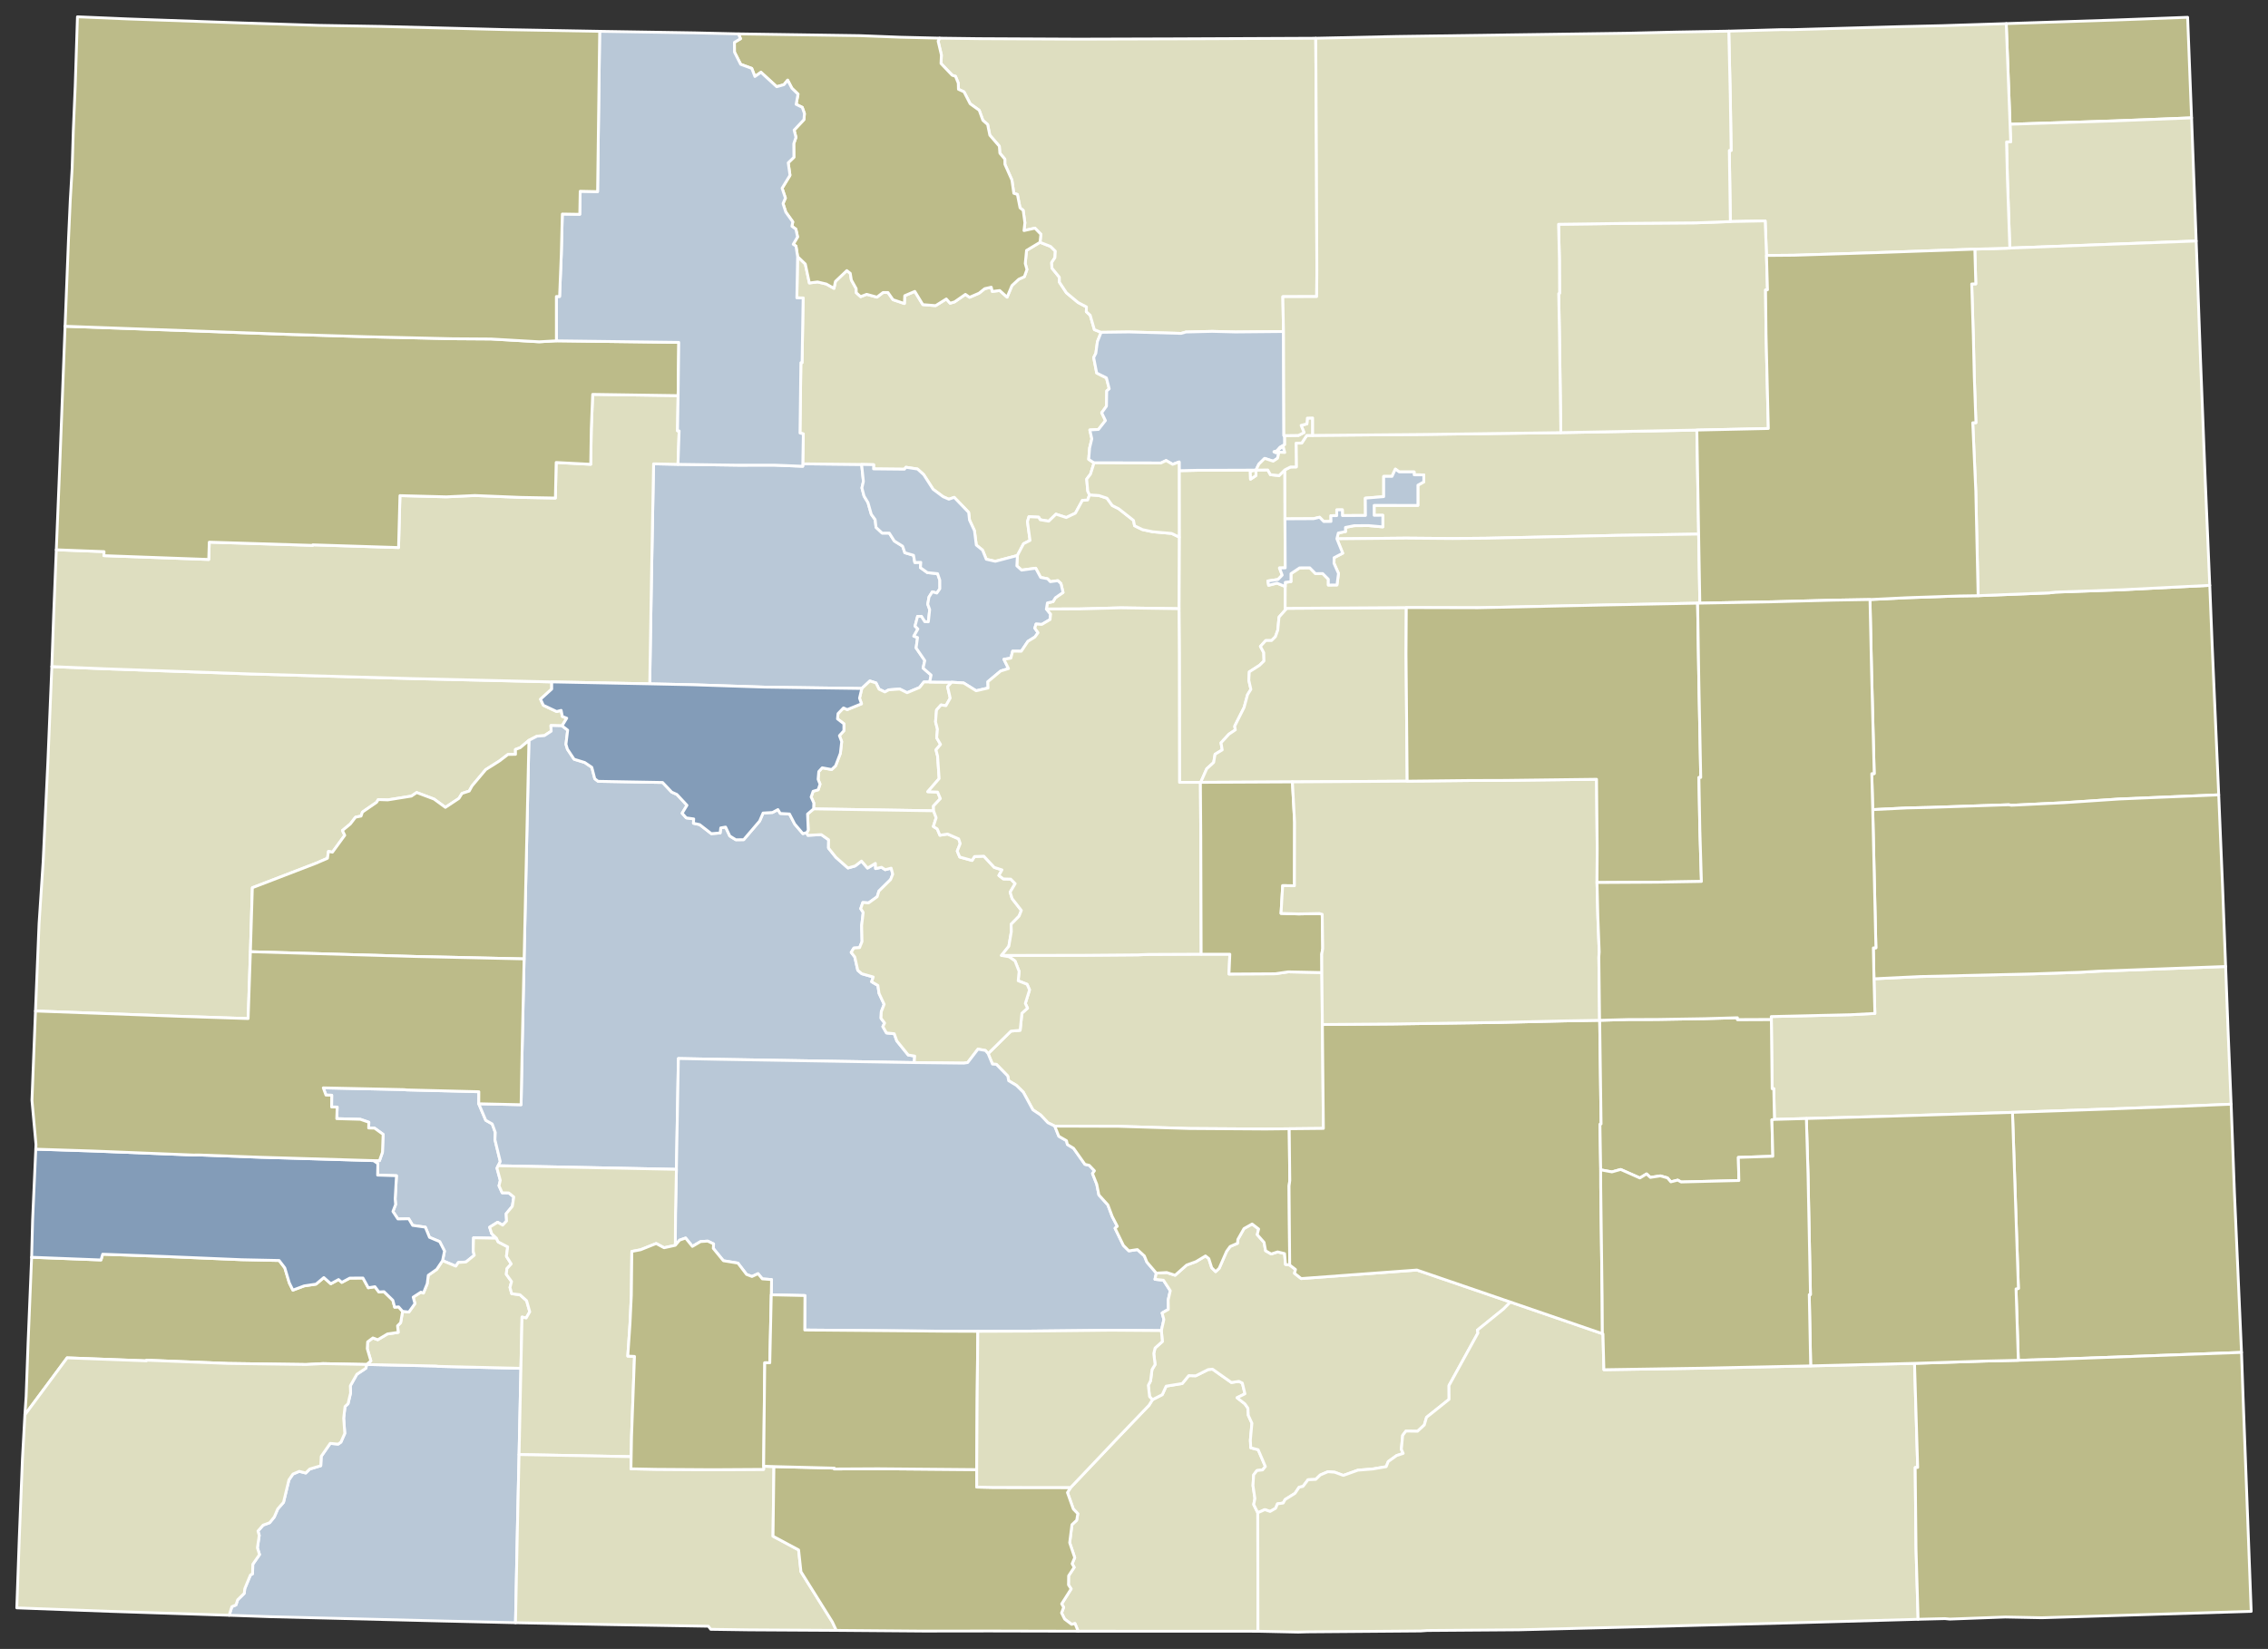 <?xml version="1.0" encoding="UTF-8" standalone="no"?>
<svg
   version="1.2"
   width="810"
   height="589"
   viewBox="0 0 810 589"
   stroke-linecap="round"
   stroke-linejoin="round"
   id="svg2700"
   sodipodi:docname="Colorado_Presidential_Election_Results_2008.svg"
   inkscape:version="1.2.2 (b0a8486, 2022-12-01)"
   xmlns:inkscape="http://www.inkscape.org/namespaces/inkscape"
   xmlns:sodipodi="http://sodipodi.sourceforge.net/DTD/sodipodi-0.dtd"
   xmlns="http://www.w3.org/2000/svg"
   xmlns:svg="http://www.w3.org/2000/svg"
   xmlns:rdf="http://www.w3.org/1999/02/22-rdf-syntax-ns#"
   xmlns:cc="http://creativecommons.org/ns#"
   xmlns:dc="http://purl.org/dc/elements/1.1/">
  <rect x="0" y="0" width="810" height="589" fill="#333333" stroke="none"/>
  <defs
     id="defs2704" />
  <sodipodi:namedview
     pagecolor="#ffffff"
     bordercolor="#666666"
     borderopacity="1"
     objecttolerance="10"
     gridtolerance="10"
     guidetolerance="10"
     inkscape:pageopacity="0"
     inkscape:pageshadow="2"
     inkscape:window-width="1440"
     inkscape:window-height="769"
     id="namedview2702"
     showgrid="false"
     inkscape:zoom="0.74611961"
     inkscape:cx="812.20221"
     inkscape:cy="262.02233"
     inkscape:window-x="0"
     inkscape:window-y="25"
     inkscape:window-maximized="0"
     inkscape:current-layer="Colorado"
     showguides="false"
     inkscape:showpageshadow="2"
     inkscape:pagecheckerboard="0"
     inkscape:deskcolor="#d1d1d1" />
  <g
     id="Colorado"
     transform="translate(5,5)"
     stroke="white"
     stroke-width="1"
     style="fill:#d75d5d;fill-opacity:1">
    <path
       d="M 237.14 160.86 258.69 161.16 271.43 161.14 281.71 161.55 281.71 160.68 302.72 160.9 303.36 166.98 302.83 169.28 303.59 172.2 304.99 174.52 306.18 178.71 307.56 180.62 307.87 183.38 310.06 185.42 312.61 185.43 314.41 188.26 317.36 190.09 318.16 192.44 321.26 193.35 321.72 195.92 323.86 195.87 323.72 197.76 326.2 199.54 329.85 199.91 330.65 202.25 330.66 205.31 329.58 206.85 327.98 206.4 326.78 208.27 326.34 210.83 327.03 212.76 326.56 217.11 325.26 217.07 324.07 215.16 322.71 215.17 321.8 218.65 322.82 219.67 321.36 222.24 322.7 222.72 322.19 226.45 325.29 230.98 324.67 233.63 327.54 236.14 327.04 238.62 324.96 238.61 323.41 240.58 318.97 242.44 316.33 241.13 312.4 241.42 311.02 242.17 308.92 241.17 307.86 238.95 305.66 238.25 302.79 240.93 268.09 240.44 242.49 239.6 227.05 239.27 227.65 202.54 228.42 160.68 237.14 160.86 Z"
       id="Eagle"
       fill="#b3c4db"
       style="fill:#b9c8d7;fill-opacity:1" />
    <path
       d="M 416.15 186.85 416.13 163.13 422.51 162.99 443.56 162.92 441.54 163.41 441.61 166.16 443.54 164.88 443.57 162.92 447.78 162.87 448.72 164.56 451.83 164.88 453.88 162.83 453.92 180.33 454.01 197.85 451.95 197.87 452.93 200.44 451.44 201.99 447.81 202.53 448.08 204.07 451.07 203.31 454.01 204.52 453.98 212.31 454.58 212.3 451.8 215.42 451.35 220.08 450.51 222.44 449.13 223.8 447.05 223.81 445.15 225.89 446.34 228.13 446.42 231.1 444.82 232.67 441.18 234.99 441.01 237.99 441.74 241.23 440.56 243.14 439.32 247.71 435.96 254.39 436.19 255.71 433.93 257.24 431.08 260.33 431.51 262.87 428.95 264.43 428.46 267.35 425.97 269.62 423.83 274.46 423.72 274.46 416.25 274.46 416.18 228.6 416.07 212.43 416.15 186.85 Z"
       id="Jefferson"
       fill="#b8e0da"
       style="fill:#dedec0;fill-opacity:1" />
    <path
       d="M 125.94 482.4 150.73 482.94 151.57 483.07 181.04 483.77 180.38 514.58 179.83 539.06 179.11 574.64 152.83 574.03 91.65 572.5 76.85 571.98 77.81 568.91 79.28 568.29 79.86 566.48 82.24 564.13 82.41 562.49 84.44 557.58 85.2 557.17 85.28 553.77 87.68 550.31 86.93 547.88 87.58 543.45 87.13 541.9 88.97 539.78 91.29 538.93 92.96 536.87 94.2 533.98 96.26 531.63 98.18 523.63 99.62 521.54 101.88 520.57 104.2 521.17 105.6 519.76 109.56 518.56 109.72 515.22 112.94 510.58 115.77 510.85 116.76 510.14 118.13 507.02 117.74 501.57 118.22 497.42 119.3 496.42 120.21 492.55 120.12 490.01 122.44 485.9 125.68 483.73 125.94 482.4 Z"
       id="La Plata"
       fill="#b1e486"
       style="fill:#b9c8d7;fill-opacity:1" />
    <path
       d="M 13.51 233.11 32.87 233.91 84.16 235.73 142.08 237.39 192.04 238.58 192.04 241.13 188.05 244.75 189.05 246.93 193.8 249.16 195.41 248.75 195.84 250.93 197.41 251.54 195.74 254.27 191.76 254.16 191.86 256.19 189.41 257.78 186.8 257.96 183.9 259.47 180.77 262.09 179.09 262.71 179.12 264.45 176.4 264.5 173.42 266.79 168.48 269.91 163.59 275.73 162.58 277.57 160.01 278.41 158.9 280.2 154.07 283.4 150.01 280.43 143.81 278.1 141.93 279.38 133.51 280.73 130.09 280.61 129.5 281.59 124.44 285.08 123.95 286.51 121.98 286.9 120.12 289.33 117.3 291.65 118.13 293.37 113.73 299.41 112.31 299.13 111.96 301.58 107.83 303.37 85.13 312.1 84.43 334.96 83.62 358.84 58.87 358.02 7.67 356.14 8.95 324.92 10.4 302.92 12.09 267.27 13.51 233.11 Z"
       id="Mesa"
       fill="#cbdc93"
       style="fill:#dedec0;fill-opacity:1" />
    <path
       d="M 454.58 212.3 497.25 212.03 497.16 228.64 497.57 274.04 456.57 274.3 423.83 274.46 425.97 269.62 428.46 267.35 428.95 264.43 431.51 262.87 431.08 260.33 433.93 257.24 436.19 255.71 435.96 254.39 439.32 247.71 440.56 243.14 441.74 241.23 441.01 237.99 441.18 234.99 444.82 232.67 446.42 231.1 446.34 228.13 445.15 225.89 447.05 223.81 449.13 223.8 450.51 222.44 451.35 220.08 451.8 215.42 454.58 212.3 Z"
       id="Douglas"
       fill="#e4c9a0"
       style="fill:#dedec0;fill-opacity:1" />
    <path
       d="M 347.9 371.36 356.06 363.32 359.34 363.03 359.96 356.93 361.97 355.12 361.19 353.42 362.69 348.59 361.81 346.6 358.64 345.34 358.96 341.97 357.5 338.25 355.38 336.77 352.66 336.29 382.46 336.23 401.44 336.08 405.15 335.92 423.99 335.84 434.23 335.85 433.93 342.93 450.48 342.83 455.1 342.15 467.09 342.4 467.28 360.96 467.64 398.08 455.44 398.2 446.9 398.29 419.64 398.11 394.66 397.33 371.71 397.26 369.24 396.04 366.61 393.25 363.9 391.46 360.47 385.14 358 382.7 355.24 381.05 354.91 379.36 350.84 375.19 349.44 375.1 347.9 371.36 Z"
       id="Fremont"
       fill="#94bbeb"
       style="fill:#dedec0;fill-opacity:1" />
    <path
       d="M 377.36 526.35 393.97 508.85 405.37 496.96 406.59 494.97 410.1 493.18 411.48 490.14 417.23 489.21 419.55 486.38 422.06 486.44 426.52 484.21 428.04 484.07 434.79 488.83 437.48 488.43 438.69 489.04 439.63 492.88 436.8 494.27 439.61 496.47 440.69 498.04 440.82 500.55 442.12 503.39 441.56 509.44 441.7 512.15 444.35 512.85 446.92 518.85 445.92 520.07 443.92 520.29 442.73 521.83 442.5 525.65 443.18 530.28 442.75 532.43 444.21 535.36 444.27 577.69 380.05 577.67 378.92 574.94 377.71 575.22 375.22 573.35 374.13 571.14 374.87 569.14 374.17 567.9 377.55 562.57 376.6 561.12 376.65 557.88 378.64 554.86 377.9 553.58 378.83 551.39 377.03 546.06 377.84 539.61 379.53 538.04 379.93 535.69 378.33 534.04 376.23 528.15 377.36 526.35 Z"
       id="Costilla"
       fill="#d8e9e9"
       style="fill:#dedec0;fill-opacity:1" />
    <path
       d="M 165.99 389.27 168.48 395.17 170.79 396.47 171.89 399.51 171.77 402.12 173.67 409.91 172.92 411.41 172.49 412.26 173.68 416.65 173.21 418.56 174.34 421.07 176.69 421.1 178.49 422.55 177.98 425.9 175.77 428.55 175.92 431.14 174.54 432.62 172.72 431.59 169.87 433.37 170.62 435.7 172.31 437.3 164.12 437.15 164 441.94 164.39 443.39 161.43 445.79 158.69 445.97 157.8 447.28 153.05 445.31 153.75 441.89 152.02 438.51 148.39 436.98 146.91 433.35 142.37 432.71 140.98 430.35 137.11 430.42 135.33 427.74 136.29 425.25 136.13 423.23 136.6 414.97 129.86 414.76 129.95 410.66 128.4 409.58 130.52 409.61 131.59 406.59 131.82 400.19 128.76 397.98 126.66 397.93 126.73 395.88 123.68 394.82 115.27 394.59 115.42 390.45 113.43 390.42 113.47 386.22 111.41 386.17 110.46 383.59 139.19 384.21 140.19 384.32 166.02 384.97 165.99 389.27 Z"
       id="Ouray"
       fill="#cdec98"
       style="fill:#b9c8d7;fill-opacity:1" />
    <path
       d="M 453.88 162.83 455.89 161.81 457.96 161.79 457.88 153.29 459.89 153.27 461.68 150.55 463.81 150.53 503.1 150.19 552.44 149.54 601.02 148.62 601.66 185.78 572.51 186.24 526.2 187.25 513.83 187.36 497.1 187.22 472.45 187.46 472.96 185.4 475.54 184.88 475.52 183.4 478.61 182.78 483.72 182.74 488.86 183.21 488.86 179.05 485.77 179.08 485.76 175.52 501.39 175.53 501.39 168.31 503.49 167.14 503.49 164.62 500.06 164.61 500.05 163.57 494.72 163.57 493.35 162.56 492.15 165.16 489.18 165.16 489.18 172.4 482.62 172.94 482.67 179.13 474.43 179.17 474.42 177.11 472.41 177.13 472.41 179.19 470.32 179.2 470.35 181.26 467.77 181.29 466.28 179.76 464.12 180.28 453.92 180.33 453.88 162.83 Z"
       id="Adams"
       fill="#d5bca5"
       style="fill:#dedec0;fill-opacity:1" />
    <path
       d="M 138.78 463.42 141.03 463.67 143.19 460.65 142.56 458.35 145.33 456.56 146.21 456.9 147.58 453.55 147.95 450.54 150.97 448.42 153.05 445.31 157.8 447.28 158.69 445.97 161.43 445.79 164.39 443.39 164 441.94 164.12 437.15 172.31 437.3 172.9 438.6 176.32 440.39 175.87 443.76 177.58 446.47 176.04 448.18 175.83 450.18 177.7 452.78 177.14 454.88 177.75 457.12 180.7 457.49 183.07 459.61 184.2 463.57 182.92 465.8 181.44 465.46 181.04 483.77 151.57 483.07 150.73 482.94 125.94 482.4 127.45 481.12 126.17 476.77 126.3 474.32 128.17 472.91 129.9 473.56 133.36 471.5 137.22 470.93 136.98 468.59 138.08 467.48 138.78 463.42 Z"
       id="San Juan"
       fill="#dbe5d2"
       style="fill:#dedec0;fill-opacity:1" />
    <path
       d="M 302.79 240.93 305.66 238.25 307.86 238.95 308.92 241.17 311.02 242.17 312.4 241.42 316.33 241.13 318.97 242.44 323.41 240.58 324.96 238.61 327.04 238.62 334.89 238.69 333.42 240.28 334.36 244.37 332.84 247.08 331.09 246.81 329.47 248.63 329.13 252.82 329.81 255.49 329.53 258.54 330.91 260.91 329.28 262.85 329.86 265.1 330.41 273.12 326.35 277.8 329.85 277.92 330.85 280.27 328.37 282.92 328.42 284.62 285.57 283.94 285.64 281.83 284.69 279.69 285.39 277.65 287.2 277.12 287.87 275.11 287.18 273.37 287.42 270.6 288.65 269.26 292.02 269.88 293.42 268.57 295.13 264.09 295.6 259.92 294.79 257.78 296.38 256.02 296.39 253.54 294.11 251.8 294.28 249.91 296.24 247.87 297.59 248.47 302.68 246.4 301.97 244.39 302.79 240.93 Z"
       id="Lake"
       fill="#9a94d1"
       style="fill:#dedec0;fill-opacity:1" />
    <path
       d="M 454.01 204.52 454.01 204.04 454.02 203.52 454.01 203.29 454.02 203.01 456.06 202.76 456.06 199.91 459.16 197.84 462.77 197.82 464.81 199.9 467.37 199.87 469.41 201.9 469.4 203.98 472.49 203.95 473.03 199.84 471.43 196.24 471.46 194.21 474.54 192.61 472.45 187.46 497.1 187.22 513.83 187.36 526.2 187.25 572.51 186.24 601.66 185.78 602.09 210.45 601.29 210.46 568.3 211.1 522.89 212.09 497.25 212.03 454.58 212.3 453.98 212.31 454.01 204.52 Z"
       id="Arapahoe"
       fill="#e8ead8"
       style="fill:#dedec0;fill-opacity:1" />
    <path
       d="M 6.29 444.1 31.07 445.06 31.67 443.01 53.33 443.8 81.29 444.97 94.7 445.25 96.72 447.9 98.32 453.25 99.6 455.84 103.62 454.33 107.86 453.7 110.65 451.35 113.15 453.56 115.91 452.06 117.07 453.07 119.93 451.54 124.63 451.51 126.54 455 128.9 454.61 130.3 456.49 132.14 456.39 135.31 459.47 135.95 461.93 137.36 461.82 138.78 463.42 138.08 467.48 136.98 468.59 137.22 470.93 133.36 471.5 129.9 473.56 128.17 472.91 126.3 474.32 126.17 476.77 127.45 481.12 125.94 482.4 110.37 482.09 104.35 482.41 76.42 482.03 47.32 480.87 47.32 481.1 18.98 480.03 3.89 500.37 4.33 493.86 5.03 474.63 6.29 444.1 Z"
       id="Dolores"
       fill="#bbea90"
       style="fill:#bcbb89;fill-opacity:1" />
    <path
       d="M 662.85 209.16 676.08 208.51 694.67 207.88 701.47 207.78 726.97 206.78 729.03 206.52 752.85 205.67 784.2 204.09 785.06 225.49 787.4 278.92 751.86 280.41 732.28 281.72 713.35 282.65 712.42 282.46 684.39 283.41 676.19 283.6 663.83 284.2 663.49 271.36 664.36 271.34 663.4 234.26 662.85 209.16 Z"
       id="Kit Carson"
       fill="#cde2b7"
       style="fill:#bcbb89;fill-opacity:1" />
    <path
       d="M 7.78 405.49 28.27 406.15 64.07 407.58 66.1 407.56 88.06 408.38 128.4 409.58 129.95 410.66 129.86 414.76 136.6 414.97 136.13 423.23 136.29 425.25 135.33 427.74 137.11 430.42 140.98 430.35 142.37 432.71 146.91 433.35 148.39 436.98 152.02 438.51 153.75 441.89 153.05 445.31 150.97 448.42 147.95 450.54 147.58 453.55 146.21 456.9 145.33 456.56 142.56 458.35 143.19 460.65 141.03 463.67 138.78 463.42 137.36 461.82 135.95 461.93 135.31 459.47 132.14 456.39 130.3 456.49 128.9 454.61 126.54 455 124.63 451.51 119.93 451.54 117.07 453.07 115.91 452.06 113.15 453.56 110.65 451.35 107.86 453.7 103.62 454.33 99.6 455.84 98.32 453.25 96.72 447.9 94.7 445.25 81.29 444.97 53.33 443.8 31.67 443.01 31.07 445.06 6.29 444.1 6.64 430.87 7.78 405.49 Z"
       id="San Miguel"
       fill="#c4e4e2"
       style="fill:#839cb8;fill-opacity:1" />
    <path
       d="M 453.92 180.33 464.12 180.28 466.28 179.76 467.77 181.29 470.35 181.26 470.32 179.2 472.41 179.19 472.41 177.13 474.42 177.11 474.43 179.17 482.67 179.13 482.62 172.94 489.18 172.4 489.18 165.16 492.15 165.16 493.35 162.56 494.72 163.57 500.05 163.57 500.06 164.61 503.49 164.62 503.49 167.14 501.39 168.31 501.39 175.53 485.76 175.52 485.77 179.08 488.86 179.05 488.86 183.21 483.72 182.74 478.61 182.78 475.52 183.4 475.54 184.88 472.96 185.4 472.45 187.46 474.54 192.61 471.46 194.21 471.43 196.24 473.03 199.84 472.49 203.95 469.4 203.98 469.41 201.9 467.37 199.87 464.81 199.9 462.77 197.82 459.16 197.84 456.06 199.91 456.06 202.76 454.02 203.01 454.01 203.29 454.02 203.52 454.01 204.04 454.01 204.52 451.07 203.31 448.08 204.07 447.81 202.53 451.44 201.99 452.93 200.44 451.95 197.87 454.01 197.85 453.92 180.33 Z"
       id="Denver"
       fill="#cee8ef"
       style="fill:#b9c8d7;fill-opacity:1" />
    <path
       d="M 165.99 389.27 181.1 389.61 181.45 370.96 182.18 337.52 183.9 259.47 186.8 257.96 189.41 257.78 191.86 256.19 191.76 254.16 195.74 254.27 197.74 255.81 197.13 260.85 197.65 262.61 200.03 266.2 203.84 267.37 206.36 269.08 207.42 273.17 208.61 274.09 231.64 274.5 234.9 277.95 236.74 278.77 240.35 282.65 238.62 285.49 240.1 287.15 242.76 287.52 242.65 289.07 244.87 289.55 249.05 292.79 252.2 292.53 252.4 290.73 254.14 290.43 255.64 293.62 257.8 294.97 260.61 294.93 266.31 288.26 267.53 285.41 270.89 285.22 272.83 284.18 273.66 285.57 276.96 285.75 278.82 289.35 281.74 292.77 283.11 292.42 283.51 293.38 288.32 293.13 290.94 294.97 290.89 297.93 293.53 301.23 297.85 305.05 300.4 304.33 302.67 302.58 304.84 305.08 307.64 303.4 307.71 305.26 309.84 304.8 311.14 305.65 313.27 305.11 313.84 307.26 313.08 309.18 308.9 313.3 308.28 315.33 305.22 317.52 303.14 317.39 302.4 319.59 303.29 320.91 302.73 325.61 302.87 331.34 301.98 333.52 299.95 333.65 299 335.19 300.28 336.83 301.35 341.59 302.78 342.82 306.87 343.98 306.3 345.69 308.53 347 308.95 349.85 310.77 353.75 309.75 356.38 309.65 358.74 310.93 360.43 310.3 361.71 311.6 363.97 314.37 364.25 315.29 366.81 319.37 371.85 321.68 372.23 321.49 374.56 251.75 373.39 237.28 373.11 236.57 412.69 172.92 411.41 173.67 409.91 171.77 402.12 171.89 399.51 170.79 396.47 168.48 395.17 165.99 389.27 Z"
       id="Gunnison"
       fill="#c7d5e6"
       style="fill:#b9c8d7;fill-opacity:1" />
    <path
       d="M 279.86 86.67 282.61 89.3 284.06 96.08 286.99 95.71 290.11 96.45 292.85 98 293.37 95.52 297.43 91.66 298.67 92.63 299.06 95.03 300.78 98.1 300.82 99.58 302.37 100.96 304.53 100.13 308.21 101.14 310.37 99.48 312.14 99.49 313.93 102.05 318 103.42 318.12 100.62 321.72 99.09 324.58 103.81 329.15 104.17 332.97 101.79 334.33 103.31 335.93 102.83 339.79 100.15 341.27 101.19 344.66 99.73 346.69 98.11 349.02 97.59 349.38 99.1 352.05 98.78 354.68 101.15 356.4 97.01 358.84 94.75 360.84 93.84 361.76 91.27 361.16 89.13 361.61 84.46 366.44 81.55 370.21 83.03 371.9 84.7 371.76 87.03 370.6 88.78 370.7 90.78 373.34 94.03 373.36 95.79 375.85 99.57 380.04 103.06 383.02 104.63 382.97 106.36 384.36 107.59 385.84 112.74 388.26 113.71 386.94 117.01 386.37 121.2 385.6 122.7 386.67 128.24 390.16 129.99 391.15 133.88 390.26 134.65 390.17 140.09 388.46 142.43 389.8 145.23 387.3 148.4 384.22 148.58 384.94 151.75 384.15 155.03 383.82 159.08 385.73 160.34 384.47 164.35 383.1 166.15 383.48 170.42 384.11 171.77 383.45 173.63 381.58 173.72 379.08 178.3 375.81 179.87 372.13 178.66 369.55 181.17 366.49 180.66 365.96 179.74 362.47 179.57 361.95 181.35 362.87 188.05 360.56 189.21 358.35 193.43 350.47 195.5 347.23 194.77 345.91 191.51 343.68 189.7 343.02 184.57 341.25 180.77 340.95 178.03 335.79 172.66 333.88 173.32 331.84 172.44 328.25 169.78 324.88 164.53 322.67 162.54 318.55 161.91 318.01 162.6 306.98 162.49 307.02 160.99 302.72 160.9 281.71 160.68 281.9 149.99 280.71 149.68 281.03 124.54 281.45 124.54 281.83 101.43 279.59 101.4 279.86 86.67 Z"
       id="Grand"
       fill="#bce4ec"
       style="fill:#dedec0;fill-opacity:1" />
    <path
       d="M 358.35 193.43 360.56 189.21 362.87 188.05 361.95 181.35 362.47 179.57 365.96 179.74 366.49 180.66 369.55 181.17 372.13 178.66 375.81 179.87 379.08 178.3 381.58 173.72 383.45 173.63 384.11 171.77 387.46 172 390.36 172.96 392.23 175.56 394.56 176.74 399.83 180.89 400.2 182.8 403.02 184.17 406.68 184.95 413.44 185.55 416.15 186.85 416.07 212.43 395.28 212.12 380.59 212.51 368.71 212.54 369.06 210.36 371.09 209.91 371.93 208.52 374.66 206.63 373.9 203.44 372.8 202.42 370.11 202.78 369.12 201.73 366.66 201.26 364.9 197.97 359.85 198.65 358.15 197.13 358.35 193.43 Z"
       id="Clear Creek"
       fill="#f3d7d4"
       style="fill:#dedec0;fill-opacity:1" />
    <path
       d="M 285.57 283.94 328.42 284.62 329.35 287.11 328.34 290.23 329.72 291.07 330.68 293.36 333.41 292.92 337.38 294.65 337.94 296.33 336.88 299 337.76 301.13 342.17 302.36 343.03 300.96 346.37 300.83 350.08 304.83 352.85 305.73 351.74 307.72 353.33 308.95 355.97 309.02 357.56 310.64 355.77 313.67 356.47 315.98 359.77 320.21 358.96 322.26 356.11 325.16 356.2 327.76 355.3 333.01 352.66 336.29 355.38 336.77 357.5 338.25 358.96 341.97 358.64 345.34 361.81 346.6 362.69 348.59 361.19 353.42 361.97 355.12 359.96 356.93 359.34 363.03 356.06 363.32 347.9 371.36 346.94 370.24 344.28 369.76 340.6 374.55 339.23 374.76 321.49 374.56 321.68 372.23 319.37 371.85 315.29 366.81 314.37 364.25 311.6 363.97 310.3 361.71 310.93 360.43 309.65 358.74 309.75 356.38 310.77 353.75 308.95 349.85 308.53 347 306.3 345.69 306.87 343.98 302.78 342.82 301.35 341.59 300.28 336.83 299 335.19 299.95 333.65 301.98 333.52 302.87 331.34 302.73 325.61 303.29 320.91 302.4 319.59 303.14 317.39 305.22 317.52 308.28 315.33 308.9 313.3 313.08 309.18 313.84 307.26 313.27 305.11 311.14 305.65 309.84 304.8 307.71 305.26 307.64 303.4 304.84 305.08 302.67 302.58 300.4 304.33 297.85 305.05 293.53 301.23 290.89 297.93 290.94 294.97 288.32 293.13 283.51 293.38 283.11 292.42 283.65 291.55 283.41 285.77 285.57 283.94 Z"
       id="Chaffee"
       fill="#cee9e7"
       style="fill:#dedec0;fill-opacity:1" />
    <path
       d="M 183.9 259.47 182.18 337.52 143.44 336.66 84.43 334.96 85.13 312.1 107.83 303.37 111.96 301.58 112.31 299.13 113.73 299.41 118.13 293.37 117.3 291.65 120.12 289.33 121.98 286.9 123.95 286.51 124.44 285.08 129.5 281.59 130.09 280.61 133.51 280.73 141.93 279.38 143.81 278.1 150.01 280.43 154.07 283.4 158.9 280.2 160.01 278.41 162.58 277.57 163.59 275.73 168.48 269.91 173.42 266.79 176.4 264.5 179.12 264.45 179.09 262.71 180.77 262.09 183.9 259.47 Z"
       id="Delta"
       fill="#e8c7b1"
       style="fill:#bcbb89;fill-opacity:1" />
    <path
       d="M 236.57 412.69 237.28 373.11 251.75 373.39 321.49 374.56 339.23 374.76 340.6 374.55 344.28 369.76 346.94 370.24 347.9 371.36 349.44 375.1 350.84 375.19 354.91 379.36 355.24 381.05 358 382.7 360.47 385.14 363.9 391.46 366.61 393.25 369.24 396.04 371.71 397.26 373.15 400.88 375.89 402.46 376.21 403.82 378.42 405.17 382.48 410.91 384 411.25 385.87 413.21 385.18 414.19 386.7 418.03 387.46 421.85 390.67 425.4 392.23 429.56 394.04 433.04 393.23 433.73 396.22 439.87 398.17 441.81 401.21 441.35 403.71 443.63 404.6 445.82 407.97 449.76 407.48 451.97 410.52 452.3 412.96 456.05 412.21 459.35 412.26 462.72 410.04 464.01 410.67 466.34 409.78 470.3 391.73 470.17 361.81 470.49 344.22 470.56 331.75 470.51 282.41 470.09 282.47 457.78 270.46 457.51 270.56 452.07 267.26 451.82 265.73 449.96 263.56 450.97 261.63 450.24 258.54 446.19 253.35 445.34 249.74 440.93 249.85 439.33 247.76 438.33 245.19 438.5 242.28 440.22 239.86 437.23 237.7 437.99 236.18 439.83 236.25 428.35 236.57 412.69 Z"
       id="Saguache"
       fill="#f4ddd3"
       style="fill:#b9c8d7;fill-opacity:1" />
    <path
       d="M 302.72 160.9 307.02 160.99 306.98 162.49 318.01 162.6 318.55 161.91 322.67 162.54 324.88 164.53 328.25 169.78 331.84 172.44 333.88 173.32 335.79 172.66 340.95 178.03 341.25 180.77 343.02 184.57 343.68 189.7 345.91 191.51 347.23 194.77 350.47 195.5 358.35 193.43 358.15 197.13 359.85 198.65 364.9 197.97 366.66 201.26 369.12 201.73 370.11 202.78 372.8 202.42 373.9 203.44 374.66 206.63 371.93 208.52 371.09 209.91 369.06 210.36 368.71 212.54 370.22 214.37 370.02 216.31 367.07 218.05 365.02 217.91 364.58 219.37 365.73 221.01 364.61 222.54 362.11 224.1 359.75 227.63 356.65 227.6 356.03 230.1 353.54 230.5 355.18 233.83 352.4 234.68 347.81 238.51 347.88 240.77 343.63 241.75 339.16 238.96 334.89 238.69 327.04 238.62 327.54 236.14 324.67 233.63 325.29 230.98 322.19 226.45 322.7 222.72 321.36 222.24 322.82 219.67 321.8 218.65 322.71 215.17 324.07 215.16 325.26 217.07 326.56 217.11 327.03 212.76 326.34 210.83 326.78 208.27 327.98 206.4 329.58 206.85 330.66 205.31 330.65 202.25 329.85 199.91 326.2 199.54 323.72 197.76 323.86 195.87 321.72 195.92 321.26 193.35 318.16 192.44 317.36 190.09 314.41 188.26 312.61 185.43 310.06 185.42 307.87 183.38 307.56 180.62 306.18 178.71 304.99 174.52 303.59 172.2 302.83 169.28 303.36 166.98 302.72 160.9 Z"
       id="Summit"
       fill="#b6a8f0"
       style="fill:#b9c8d7;fill-opacity:1" />
    <path
       d="M 409.78 470.3 410.67 466.34 410.04 464.01 412.26 462.72 412.21 459.35 412.96 456.05 410.52 452.3 407.48 451.97 407.97 449.76 411.68 449.55 414.68 450.53 418.79 446.89 422.15 445.66 425.53 443.63 426.72 444.58 427.75 447.84 429.15 449.24 430.41 448.07 433.07 441.99 434.32 440.26 436.96 439.12 437.09 437.73 439.28 433.85 442.19 432.22 444.52 434.02 444.02 436.03 446.45 438.78 447 441.78 449 442.93 451.3 442.18 453.77 442.79 454.11 446.66 455.61 446.87 457.68 448.47 457.32 449.83 459.71 451.71 501.04 448.66 534.42 460.1 532 462.56 522.64 470.13 522.85 471.13 512.5 489.92 512.52 494.86 504.48 501.28 503.68 504.01 501.26 506.25 497.12 506.19 495.96 507.71 495.48 512.72 496.14 514.17 493.8 514.93 490.8 517.08 490.08 518.9 485.22 519.74 479.96 520.16 474.76 522.03 471.7 520.89 469.28 520.7 466.54 521.86 464.91 523.45 462.16 523.57 460.34 525.96 458.98 526.24 457.5 528.43 453.97 530.64 453.28 531.89 451.24 532.18 450.58 533.77 448.61 534.9 446.73 534.25 444.21 535.36 442.75 532.43 443.18 530.28 442.5 525.65 442.73 521.83 443.92 520.29 445.92 520.07 446.92 518.85 444.35 512.85 441.7 512.15 441.56 509.44 442.12 503.39 440.82 500.55 440.69 498.04 439.61 496.47 436.8 494.27 439.63 492.88 438.69 489.04 437.48 488.43 434.79 488.83 428.04 484.07 426.52 484.21 422.06 486.44 419.55 486.38 417.23 489.21 411.48 490.14 410.1 493.18 406.59 494.97 405.56 493.88 405.11 489.82 405.91 488.27 406.43 484.22 407.53 482.42 407.06 478.5 407.52 476.52 410.12 474.21 409.78 470.3 Z"
       id="Huerfano"
       fill="#e7d5a7"
       style="fill:#dedec0;fill-opacity:1" />
    <path
       d="M 330.57 8.63 344.51 8.81 380.13 8.98 414.36 8.88 464.91 8.66 465.16 51.54 465.31 91.69 465.24 100.94 453.15 100.98 453.39 113.42 436.24 113.58 427.9 113.37 418.54 113.6 416.82 114.09 398.23 113.58 388.26 113.71 385.84 112.74 384.36 107.59 382.97 106.36 383.02 104.63 380.04 103.06 375.85 99.57 373.36 95.79 373.34 94.03 370.7 90.78 370.6 88.78 371.76 87.03 371.9 84.7 370.21 83.03 366.44 81.55 366.74 78.67 364.63 76.5 360.71 77.37 361.03 74.55 360.42 70.13 359.3 69.25 358.35 64.46 357.07 64.05 356.4 59.32 353.89 53.68 353.87 51.84 352.09 49.72 351.9 47.22 348.5 43.29 347.72 39.47 346.03 37.99 344.72 34.39 341.48 32.06 339.29 27.8 337.3 26.89 337.24 24.71 336.25 22.26 335.07 21.88 331.07 17.68 331.21 14.66 330.04 9.71 330.57 8.63 Z"
       id="Larimer"
       fill="#f1c9ad"
       style="fill:#dedec0;fill-opacity:1" />
    <path
       d="M 334.89 238.69 339.16 238.96 343.63 241.75 347.88 240.77 347.81 238.51 352.4 234.68 355.18 233.83 353.54 230.5 356.03 230.1 356.65 227.6 359.75 227.63 362.11 224.1 364.61 222.54 365.73 221.01 364.58 219.37 365.02 217.91 367.07 218.05 370.02 216.31 370.22 214.37 368.71 212.54 380.59 212.51 395.28 212.12 416.07 212.43 416.18 228.6 416.25 274.46 423.72 274.46 423.86 293.87 423.99 335.84 405.15 335.92 401.44 336.08 382.46 336.23 352.66 336.29 355.3 333.01 356.2 327.76 356.11 325.16 358.96 322.26 359.77 320.21 356.47 315.98 355.77 313.67 357.56 310.64 355.97 309.02 353.33 308.95 351.74 307.72 352.85 305.73 350.08 304.83 346.37 300.83 343.03 300.96 342.17 302.36 337.76 301.13 336.88 299 337.94 296.33 337.38 294.65 333.41 292.92 330.68 293.36 329.72 291.07 328.34 290.23 329.35 287.11 328.42 284.62 328.37 282.92 330.85 280.27 329.85 277.92 326.35 277.8 330.41 273.12 329.86 265.1 329.28 262.85 330.91 260.91 329.53 258.54 329.81 255.49 329.13 252.82 329.47 248.63 331.09 246.81 332.84 247.08 334.36 244.37 333.42 240.28 334.89 238.69 Z"
       id="Park"
       fill="#a5a7e4"
       style="fill:#dedec0;fill-opacity:1" />
    <path
       d="M 444.21 535.36 446.73 534.25 448.61 534.9 450.58 533.77 451.24 532.18 453.28 531.89 453.97 530.64 457.5 528.43 458.98 526.24 460.34 525.96 462.16 523.57 464.91 523.45 466.54 521.86 469.28 520.7 471.7 520.89 474.76 522.03 479.96 520.16 485.22 519.74 490.08 518.9 490.8 517.08 493.8 514.93 496.14 514.17 495.48 512.72 495.96 507.71 497.12 506.19 501.26 506.25 503.68 504.01 504.48 501.28 512.52 494.86 512.5 489.92 522.85 471.13 522.64 470.13 532 462.56 534.42 460.1 567.28 471.39 567.49 471.47 567.82 484.27 602.57 483.73 641.67 482.9 678.76 482 679.89 519.17 679 519.21 679.3 548.39 680.04 573.42 636.09 574.66 575.02 576.24 537.3 577.18 504.74 577.42 502.4 577.59 461.88 577.91 458.62 578 444.27 577.69 444.21 535.36 Z"
       id="Las Animas"
       fill="#c6edcf"
       style="fill:#dedec0;fill-opacity:1" />
    <path
       d="M 258.71 7.1 302.22 7.74 316.5 8.29 330.57 8.63 330.04 9.71 331.21 14.66 331.07 17.68 335.07 21.88 336.25 22.26 337.24 24.71 337.3 26.89 339.29 27.8 341.48 32.06 344.72 34.39 346.03 37.99 347.72 39.47 348.5 43.29 351.9 47.22 352.09 49.72 353.87 51.84 353.89 53.68 356.4 59.32 357.07 64.05 358.35 64.46 359.3 69.25 360.42 70.13 361.03 74.55 360.71 77.37 364.63 76.5 366.74 78.67 366.44 81.55 361.61 84.46 361.16 89.13 361.76 91.27 360.84 93.84 358.84 94.75 356.4 97.01 354.68 101.15 352.05 98.78 349.38 99.1 349.02 97.59 346.69 98.11 344.66 99.73 341.27 101.19 339.79 100.15 335.93 102.83 334.33 103.31 332.97 101.79 329.15 104.17 324.58 103.81 321.72 99.09 318.12 100.62 318 103.42 313.93 102.05 312.14 99.49 310.37 99.48 308.21 101.14 304.53 100.13 302.37 100.96 300.82 99.58 300.78 98.1 299.06 95.03 298.67 92.63 297.43 91.66 293.37 95.52 292.85 98 290.11 96.45 286.99 95.71 284.06 96.08 282.61 89.3 279.86 86.67 279.28 82.91 278.29 82.26 279.84 79.63 279.24 76.84 277.83 75.83 278.13 74.24 275.64 70.77 274.65 67.71 275.5 65.74 274.32 62.23 277.14 57.61 276.5 53.15 278.53 51.18 278.49 46.32 279.27 44.06 278.61 41.47 282.12 37.74 282.3 35.57 281.52 33.34 279.33 32.27 280.01 28.64 277.83 26.54 276.3 23.62 274.98 25.25 272.4 25.98 266.76 20.82 264.61 22.33 263.48 19.43 259.52 17.97 257.31 13.61 257.29 10.12 259.47 8.82 258.71 7.1 Z"
       id="Jackson"
       fill="#abe3a6"
       style="fill:#bcbb89;fill-opacity:1" />
    <path
       d="M 15.11 191.39 32.16 192.04 32.1 193.48 69.54 194.84 69.74 188.66 106.69 189.81 106.69 189.62 137.34 190.59 137.84 172.04 154.41 172.47 164.61 172 181 172.67 193.35 172.9 193.63 160.2 205.97 160.85 206.17 148.23 206.67 135.87 237.18 136.32 236.97 148.89 237.55 148.92 237.14 160.86 228.42 160.68 227.65 202.54 227.05 239.27 192.04 238.58 142.08 237.39 84.16 235.73 32.87 233.91 13.51 233.11 14.17 214.51 15.11 191.39 Z"
       id="Garfield"
       fill="#8e94e1"
       style="fill:#dedec0;fill-opacity:1" />
    <path
       d="M 172.92 411.41 236.57 412.69 236.25 428.35 236.18 439.83 232.17 440.71 229.35 439.19 223.77 441.42 220.66 442.01 220.48 457.65 220 467.81 219.21 479.41 221.61 479.52 220.55 508.13 220.42 515.33 180.38 514.58 181.04 483.77 181.44 465.46 182.92 465.8 184.2 463.57 183.07 459.61 180.7 457.49 177.75 457.12 177.14 454.88 177.7 452.78 175.83 450.18 176.04 448.18 177.58 446.47 175.87 443.76 176.32 440.39 172.9 438.6 172.31 437.3 170.62 435.7 169.87 433.37 172.72 431.59 174.54 432.62 175.92 431.14 175.77 428.55 177.98 425.9 178.49 422.55 176.69 421.1 174.34 421.07 173.21 418.56 173.68 416.65 172.49 412.26 172.92 411.41 Z"
       id="Hinsdale"
       fill="#c6a2a0"
       style="fill:#dedec0;fill-opacity:1" />
    <path
       d="M 371.71 397.26 394.66 397.33 419.64 398.11 446.9 398.29 455.44 398.2 455.64 416.7 455.38 418.68 455.61 446.87 454.11 446.66 453.77 442.79 451.3 442.18 449 442.93 447 441.78 446.45 438.78 444.02 436.03 444.52 434.02 442.19 432.22 439.28 433.85 437.09 437.73 436.96 439.12 434.32 440.26 433.07 441.99 430.41 448.07 429.15 449.24 427.75 447.84 426.72 444.58 425.53 443.63 422.15 445.66 418.79 446.89 414.68 450.53 411.68 449.55 407.97 449.76 404.6 445.82 403.71 443.63 401.21 441.35 398.17 441.81 396.22 439.87 393.23 433.73 394.04 433.04 392.23 429.56 390.67 425.4 387.46 421.85 386.7 418.03 385.18 414.19 385.87 413.21 384 411.25 382.48 410.91 378.42 405.17 376.21 403.82 375.89 402.46 373.15 400.88 371.71 397.26 Z"
       id="Custer"
       fill="#a0abe9"
       style="fill:#bcbb89;fill-opacity:1" />
    <path
       d="M 711.51 3.43 750.49 2.15 776.3 1.18 777.7 37.1 750.14 38.18 712.87 39.38 711.51 3.43 Z"
       id="Sedgwick"
       fill="#9fc4c7"
       style="fill:#bcbb89;fill-opacity:1" />
    <path
       d="M 712.87 39.38 750.14 38.18 777.7 37.1 779.35 81.09 712.79 83.61 711.93 58.79 711.62 45.71 713.11 45.64 712.87 39.38 Z"
       id="Phillips"
       fill="#d5d6f7"
       style="fill:#dedec0;fill-opacity:1" />
    <path
       d="M 3.89 500.37 18.98 480.03 47.32 481.1 47.32 480.87 76.42 482.03 104.35 482.41 110.37 482.09 125.94 482.4 125.68 483.73 122.44 485.9 120.12 490.01 120.21 492.55 119.3 496.42 118.22 497.42 117.74 501.57 118.13 507.02 116.76 510.14 115.77 510.85 112.94 510.58 109.72 515.22 109.56 518.56 105.6 519.76 104.2 521.17 101.88 520.57 99.62 521.54 98.18 523.63 96.26 531.63 94.2 533.98 92.96 536.87 91.29 538.93 88.97 539.78 87.13 541.9 87.58 543.45 86.93 547.88 87.68 550.31 85.28 553.77 85.2 557.17 84.44 557.58 82.41 562.49 82.24 564.13 79.86 566.48 79.28 568.29 77.81 568.91 76.85 571.98 34.67 570.6 1 569.35 1.9 544.04 3.02 515.96 3.89 500.37 Z"
       id="Montezuma"
       fill="#c7f1bc"
       style="fill:#dedec0;fill-opacity:1" />
    <path
       d="M 450.6 156.44 453.22 154.28 453.85 156.63 450.6 156.44 Z M 388.26 113.71 398.23 113.58 416.82 114.09 418.54 113.6 427.9 113.37 436.24 113.58 453.39 113.42 453.53 150.6 453.82 150.6 453.84 153.81 452.18 154.77 451.25 155.82 450.88 156.13 450 156.37 450.54 156.65 451.76 156.66 451.26 158.7 449.71 159.74 446.67 158.74 444.6 160.78 443.56 162.92 422.51 162.99 416.13 163.13 416.12 160.01 413.8 160.87 411.47 159.51 409.61 160.39 385.73 160.34 383.82 159.08 384.15 155.03 384.94 151.75 384.22 148.58 387.3 148.4 389.8 145.23 388.46 142.43 390.17 140.09 390.26 134.65 391.15 133.88 390.16 129.99 386.67 128.24 385.6 122.7 386.37 121.2 386.94 117.01 388.26 113.71 Z"
       id="Boulder"
       fill="#ccdfe7"
       style="fill:#b9c8d7;fill-opacity:1" />
    <path
       d="M 180.38 514.58 220.42 515.33 220.34 519.67 229.33 519.85 249.53 519.98 267.72 519.87 267.73 518.73 271.4 518.87 271.08 543.75 280.22 548.64 281.06 556.43 292.26 574.35 293.68 577.38 262.41 577.2 248.83 577 247.99 575.9 211.57 575.29 179.11 574.64 179.83 539.06 180.38 514.58 Z"
       id="Archuleta"
       fill="#cad1f8"
       style="fill:#dedec0;fill-opacity:1" />
    <path
       d="M 700.29 84 712.79 83.61 779.35 81.09 780.86 122.53 782.52 164.93 784.2 204.09 752.85 205.67 729.03 206.52 726.97 206.78 701.47 207.78 700.64 170.4 699.55 146.02 700.69 145.99 700.1 129.55 699.76 115.13 699.18 96.43 700.64 96.41 700.29 84 Z"
       id="Yuma"
       fill="#f1c1ac"
       style="fill:#dedec0;fill-opacity:1" />
    <path
       d="M 627.62 359.15 627.59 358.12 655.94 357.46 664.6 357 664.28 344.63 680.68 343.83 721.08 342.88 738.1 342.29 744.29 341.92 789.87 340.24 790.74 363.18 791.83 389.43 773.2 390.2 744.48 391.28 713.74 392.35 666.59 393.81 640.13 394.54 628.73 394.86 628.49 383.88 627.9 383.9 627.62 359.15 Z"
       id="Kiowa"
       fill="#a0eaa0"
       style="fill:#dedec0;fill-opacity:1" />
    <path
       d="M 713.74 392.35 744.48 391.28 773.2 390.2 791.83 389.43 793.02 421.13 795.54 478.09 730.18 480.49 715.83 480.91 715.01 455.4 715.86 455.26 713.74 392.35 Z"
       id="Prowers"
       fill="#e9dec5"
       style="fill:#bcbb89;fill-opacity:1" />
    <path
       d="M 271.4 518.87 292.98 519.42 292.98 519.73 308.52 519.65 343.83 519.95 343.84 526.19 350 526.32 377.36 526.35 376.23 528.15 378.33 534.04 379.93 535.69 379.53 538.04 377.84 539.61 377.03 546.06 378.83 551.39 377.9 553.58 378.64 554.86 376.65 557.88 376.6 561.12 377.55 562.57 374.17 567.9 374.87 569.14 374.13 571.14 375.22 573.35 377.71 575.22 378.92 574.94 380.05 577.67 348.4 577.6 325 577.63 293.68 577.38 292.26 574.35 281.06 556.43 280.22 548.64 271.08 543.75 271.4 518.87 Z"
       id="Conejos"
       fill="#cfdbb3"
       style="fill:#bcbb89;fill-opacity:1" />
    <path
       d="M 678.76 482 703.99 481.18 715.83 480.91 730.18 480.49 795.54 478.09 796.08 493.58 799 570.59 724.26 572.87 711.21 572.61 691.34 573.35 689.6 573.18 680.04 573.42 679.3 548.39 679 519.21 679.89 519.17 678.76 482 Z"
       id="Baca"
       fill="#dbf1e7"
       style="fill:#bcbb89;fill-opacity:1" />
    <path
       d="M 640.13 394.54 666.59 393.81 713.74 392.35 715.86 455.26 715.01 455.4 715.83 480.91 703.99 481.18 678.76 482 641.67 482.9 641.16 457.44 641.59 457.42 640.72 414.49 640.13 394.54 Z"
       id="Bent"
       fill="#b1d9cd"
       style="fill:#bcbb89;fill-opacity:1" />
    <path
       d="M 18.24 111.54 97.07 114.41 126.27 115.29 156.56 116 170.35 116.09 187.58 117.09 193.71 116.74 237.42 117.3 237.18 136.32 206.67 135.87 206.17 148.23 205.97 160.85 193.63 160.2 193.35 172.9 181 172.67 164.61 172 154.41 172.47 137.84 172.04 137.34 190.59 106.69 189.62 106.69 189.81 69.74 188.66 69.54 194.84 32.1 193.48 32.16 192.04 15.11 191.39 16.35 160.93 18.24 111.54 Z"
       id="Rio Blanco"
       fill="#8cd4d9"
       style="fill:#bcbb89;fill-opacity:1" />
    <path
       d="M 236.18 439.83 237.7 437.99 239.86 437.23 242.28 440.22 245.19 438.5 247.76 438.33 249.85 439.33 249.74 440.93 253.35 445.34 258.54 446.19 261.63 450.24 263.56 450.97 265.73 449.96 267.26 451.82 270.56 452.07 270.46 457.51 269.93 481.8 268.13 481.78 267.73 518.73 267.72 519.87 249.53 519.98 229.33 519.85 220.34 519.67 220.42 515.33 220.55 508.13 221.61 479.52 219.21 479.41 220 467.81 220.48 457.65 220.66 442.01 223.77 441.42 229.35 439.19 232.17 440.71 236.18 439.83 Z"
       id="Mineral"
       fill="#e8e1ac"
       style="fill:#bcbb89;fill-opacity:1" />
    <path
       d="M 270.46 457.51 282.47 457.78 282.41 470.09 331.75 470.51 344.22 470.56 343.98 494.91 343.83 519.95 308.52 519.65 292.98 519.73 292.98 519.42 271.4 518.87 267.73 518.73 268.13 481.78 269.93 481.8 270.46 457.51 Z"
       id="Rio Grande"
       fill="#f5e3cd"
       style="fill:#bcbb89;fill-opacity:1" />
    <path
       d="M 423.72 274.46 423.83 274.46 456.57 274.3 457.35 288.63 457.3 311.4 453.1 311.35 452.51 321.27 458.81 321.46 466.23 321.32 467.22 321.6 467.4 333.82 467.05 335.85 467.09 342.4 455.1 342.15 450.48 342.83 433.93 342.93 434.23 335.85 423.99 335.84 423.86 293.87 423.72 274.46 Z"
       id="Teller"
       fill="#c8e9c4"
       style="fill:#bcbb89;fill-opacity:1" />
    <path
       d="M 455.44 398.2 467.64 398.08 467.28 360.96 492.22 360.77 530.44 360.22 553.86 359.67 566.28 359.46 566.32 359.46 566.82 396.48 566.41 396.63 566.68 412.88 566.69 418.96 567.2 458.89 567.28 471.39 534.42 460.1 501.04 448.66 459.71 451.71 457.32 449.83 457.68 448.47 455.61 446.87 455.38 418.68 455.64 416.7 455.44 398.2 Z"
       id="Pueblo"
       fill="#f1f2cb"
       style="fill:#bcbb89;fill-opacity:1" />
    <path
       d="M 612.42 6.12 631.45 5.58 634.87 5.6 673.98 4.51 688.65 4.17 711.51 3.43 712.87 39.38 713.11 45.64 711.62 45.71 711.93 58.79 712.79 83.61 700.29 84 667.35 85.17 635.81 86.17 625.89 86.25 625.42 73.9 612.99 74.15 612.61 48.75 613.26 48.73 612.97 29.97 612.42 6.12 Z"
       id="Logan"
       fill="#c9dfd9"
       style="fill:#dedec0;fill-opacity:1" />
    <path
       d="M 566.32 359.46 576.54 359.18 586.55 359.16 603.68 358.88 615.51 358.54 615.53 359.2 627.62 359.15 627.9 383.9 628.49 383.88 628.73 394.86 627.82 395.01 628.16 408.02 615.84 408.43 616.03 416.69 595.4 417.21 594.18 416.54 591.74 417.16 590.52 415.75 587.99 415.03 584.41 415.58 583.06 414.33 580.67 415.78 573.81 412.74 570.69 413.61 566.68 412.88 566.41 396.63 566.82 396.48 566.32 359.46 Z"
       id="Crowley"
       fill="#e0e6ec"
       style="fill:#bcbb89;fill-opacity:1" />
    <path
       d="M 344.22 470.56 361.81 470.49 391.73 470.17 409.78 470.3 410.12 474.21 407.52 476.52 407.06 478.5 407.53 482.42 406.43 484.22 405.91 488.27 405.11 489.82 405.56 493.88 406.59 494.97 405.37 496.96 393.97 508.85 377.36 526.35 350 526.32 343.84 526.19 343.83 519.95 343.98 494.91 344.22 470.56 Z"
       id="Alamosa"
       fill="#abea9a"
       style="fill:#dedec0;fill-opacity:1" />
    <path
       d="M 192.04 238.58 227.05 239.27 242.49 239.6 268.09 240.44 302.79 240.93 301.97 244.39 302.68 246.4 297.59 248.47 296.24 247.87 294.28 249.91 294.11 251.8 296.39 253.54 296.38 256.02 294.79 257.78 295.6 259.92 295.13 264.09 293.42 268.57 292.02 269.88 288.65 269.26 287.42 270.6 287.18 273.37 287.87 275.11 287.2 277.12 285.39 277.65 284.69 279.69 285.64 281.83 285.57 283.94 283.41 285.77 283.65 291.55 283.11 292.42 281.74 292.77 278.82 289.35 276.96 285.75 273.66 285.57 272.83 284.18 270.89 285.22 267.53 285.41 266.31 288.26 260.61 294.93 257.8 294.97 255.64 293.62 254.14 290.43 252.4 290.73 252.2 292.53 249.05 292.79 244.87 289.55 242.65 289.07 242.76 287.52 240.1 287.15 238.62 285.49 240.35 282.65 236.74 278.77 234.9 277.95 231.64 274.5 208.61 274.09 207.42 273.17 206.36 269.08 203.84 267.37 200.03 266.2 197.65 262.61 197.13 260.85 197.74 255.81 195.74 254.27 197.41 251.54 195.84 250.93 195.41 248.75 193.8 249.16 189.05 246.93 188.05 244.75 192.04 241.13 192.04 238.58 Z"
       id="Pitkin"
       fill="#ddefea"
       style="fill:#839cb8;fill-opacity:1" />
    <path
       d="M 385.73 160.34 409.61 160.39 411.47 159.51 413.8 160.87 416.12 160.01 416.13 163.13 416.15 186.85 413.44 185.55 406.68 184.95 403.02 184.17 400.2 182.8 399.83 180.89 394.56 176.74 392.23 175.56 390.36 172.96 387.46 172 384.11 171.77 383.48 170.42 383.1 166.15 384.47 164.35 385.73 160.34 Z"
       id="Gilpin"
       fill="#b1dec6"
       style="fill:#dedec0;fill-opacity:1" />
    <path
       d="M 456.57 274.3 497.57 274.04 519.27 273.8 532.39 273.76 565.2 273.36 565.43 298.13 565.36 310.24 565.66 322.48 566.15 335.03 566.02 336.83 566.28 359.46 553.86 359.67 530.44 360.22 492.22 360.77 467.28 360.96 467.09 342.4 467.05 335.85 467.4 333.82 467.22 321.6 466.23 321.32 458.81 321.46 452.51 321.27 453.1 311.35 457.3 311.4 457.35 288.63 456.57 274.3 Z"
       id="El Paso"
       fill="#cbe8db"
       style="fill:#dedec0;fill-opacity:1" />
    <path
       d="M 497.25 212.03 522.89 212.09 568.3 211.1 601.29 210.46 601.72 237.65 602.41 272.71 601.76 272.72 602.09 291.33 602.65 309.86 586.76 310.12 565.36 310.24 565.43 298.13 565.2 273.36 532.39 273.76 519.27 273.8 497.57 274.04 497.16 228.64 497.25 212.03 Z"
       id="Elbert"
       fill="#b0d0de"
       style="fill:#bcbb89;fill-opacity:1" />
    <path
       d="M 612.99 74.15 625.42 73.9 625.89 86.25 626.25 98.53 625.56 98.57 625.73 114.37 626.55 148.06 601.02 148.62 552.44 149.54 551.95 114.13 551.68 99.87 552 99.74 551.93 87.44 551.62 75.11 576.55 74.78 600.62 74.6 612.99 74.15 Z"
       id="Morgan"
       fill="#dedfee"
       style="fill:#dedec0;fill-opacity:1" />
    <path
       d="M 443.56 162.92 444.6 160.78 446.67 158.74 449.71 159.74 451.26 158.7 451.76 156.66 450.54 156.65 450 156.37 450.88 156.13 451.25 155.82 452.18 154.77 453.84 153.81 453.82 150.6 458.73 150.54 460.72 149.51 459.68 146.94 461.75 146.41 461.91 144.35 463.8 144.3 463.81 150.53 461.68 150.55 459.89 153.27 457.88 153.29 457.96 161.79 455.89 161.81 453.88 162.83 451.83 164.88 448.72 164.56 447.78 162.87 443.57 162.92 443.54 164.88 441.61 166.16 441.54 163.41 443.56 162.92 Z M 450.6 156.44 453.85 156.63 453.22 154.28 450.6 156.44 Z"
       id="Broomfield"
       fill="#f1dcdb"
       style="fill:#dedec0;fill-opacity:1" />
    <path
       d="M 601.66 185.78 601.02 148.62 626.55 148.06 625.73 114.37 625.56 98.57 626.25 98.53 625.89 86.25 635.81 86.17 667.35 85.17 700.29 84 700.64 96.41 699.18 96.43 699.76 115.13 700.1 129.55 700.69 145.99 699.55 146.02 700.64 170.4 701.47 207.78 694.67 207.88 676.08 208.51 662.85 209.16 649.63 209.38 628 209.96 602.09 210.45 601.66 185.78 Z"
       id="Washington"
       fill="#e9a987"
       style="fill:#bcbb89;fill-opacity:1" />
    <path
       d="M 663.83 284.2 676.19 283.6 684.39 283.41 712.42 282.46 713.35 282.65 732.28 281.72 751.86 280.41 787.4 278.92 788.79 312.09 789.87 340.24 744.29 341.92 738.1 342.29 721.08 342.88 680.68 343.83 664.28 344.63 664.05 333.6 664.97 333.57 663.83 284.2 Z"
       id="Cheyenne"
       fill="#cbdae2"
       style="fill:#bcbb89;fill-opacity:1" />
    <path
       d="M 565.36 310.24 586.76 310.12 602.65 309.86 602.09 291.33 601.76 272.72 602.41 272.71 601.72 237.65 601.29 210.46 602.09 210.45 628 209.96 649.63 209.38 662.85 209.16 663.4 234.26 664.36 271.34 663.49 271.36 663.83 284.2 664.97 333.57 664.05 333.6 664.28 344.63 664.6 357 655.94 357.46 627.59 358.12 627.62 359.15 615.53 359.2 615.51 358.54 603.68 358.88 586.55 359.16 576.54 359.18 566.32 359.46 566.28 359.46 566.02 336.83 566.15 335.03 565.66 322.48 565.36 310.24 Z"
       id="Lincoln"
       fill="#c4dabe"
       style="fill:#bcbb89;fill-opacity:1" />
    <path
       d="M 566.68 412.88 570.69 413.61 573.81 412.74 580.67 415.78 583.06 414.33 584.41 415.58 587.99 415.03 590.52 415.75 591.74 417.16 594.18 416.54 595.4 417.21 616.03 416.69 615.84 408.43 628.16 408.02 627.82 395.01 628.73 394.86 640.13 394.54 640.72 414.49 641.59 457.42 641.16 457.44 641.67 482.9 602.57 483.73 567.82 484.27 567.49 471.47 567.28 471.39 567.2 458.89 566.69 418.96 566.68 412.88 Z"
       id="Otero"
       fill="#f7e0c1"
       style="fill:#bcbb89;fill-opacity:1" />
    <path
       d="M 209.17 6.19 243.33 6.74 258.71 7.1 259.47 8.82 257.29 10.12 257.31 13.61 259.52 17.97 263.48 19.43 264.61 22.33 266.76 20.82 272.4 25.98 274.98 25.25 276.3 23.62 277.83 26.54 280.01 28.64 279.33 32.27 281.52 33.34 282.3 35.57 282.12 37.74 278.61 41.47 279.27 44.06 278.49 46.32 278.53 51.18 276.5 53.15 277.14 57.61 274.32 62.23 275.5 65.74 274.65 67.71 275.64 70.77 278.13 74.24 277.83 75.83 279.24 76.84 279.84 79.63 278.29 82.26 279.28 82.91 279.86 86.67 279.59 101.4 281.83 101.43 281.45 124.54 281.03 124.54 280.71 149.68 281.9 149.99 281.71 160.68 281.71 161.55 271.43 161.14 258.69 161.16 237.14 160.86 237.55 148.92 236.97 148.89 237.18 136.32 237.42 117.3 193.71 116.74 193.7 100.91 194.85 100.91 195.46 85.87 195.83 71.45 202.06 71.55 202.21 63.32 208.42 63.45 209.17 6.19 Z"
       id="Routt"
       fill="#d2eab4"
       style="fill:#b9c8d7;fill-opacity:1" />
    <path
       d="M 209.17 6.19 208.42 63.45 202.21 63.32 202.06 71.55 195.83 71.45 195.46 85.87 194.85 100.91 193.7 100.91 193.71 116.74 187.58 117.09 170.35 116.09 156.56 116 126.27 115.29 97.07 114.41 18.24 111.54 19.48 80.04 20.1 66.41 20.76 55.21 21.18 41.66 21.86 25.82 22.66 1 40.52 1.76 81.8 3.21 108.71 4.06 130.7 4.43 176.02 5.59 209.17 6.19 Z"
       id="Moffat"
       fill="#dbdaf1"
       style="fill:#bcbb89;fill-opacity:1" />
    <path
       d="M 7.67 356.14 58.87 358.02 83.62 358.84 84.43 334.96 143.44 336.66 182.18 337.52 181.45 370.96 181.1 389.61 165.99 389.27 166.02 384.97 140.19 384.32 139.19 384.21 110.46 383.59 111.41 386.17 113.47 386.22 113.43 390.42 115.42 390.45 115.27 394.59 123.68 394.82 126.73 395.88 126.66 397.93 128.76 397.98 131.82 400.19 131.59 406.59 130.52 409.61 128.4 409.58 88.06 408.38 66.1 407.56 64.07 407.58 28.27 406.15 7.78 405.49 7.85 403.83 6.41 388.02 7.67 356.14 Z"
       id="Montrose"
       fill="#bed3f0"
       style="fill:#bcbb89;fill-opacity:1" />
    <path
       d="M 464.91 8.66 493.71 8.03 576.61 6.86 593.39 6.46 612.42 6.12 612.97 29.97 613.26 48.73 612.61 48.75 612.99 74.15 600.62 74.6 576.55 74.78 551.62 75.11 551.93 87.44 552 99.74 551.68 99.87 551.95 114.13 552.44 149.54 503.1 150.19 463.81 150.53 463.8 144.3 461.91 144.35 461.75 146.41 459.68 146.94 460.72 149.51 458.73 150.54 453.82 150.6 453.53 150.6 453.39 113.42 453.15 100.98 465.24 100.94 465.31 91.69 465.16 51.54 464.91 8.66 Z"
       id="Weld"
       fill="#bebcdd"
       style="fill:#dedec0;fill-opacity:1" />
  </g>
</svg>
